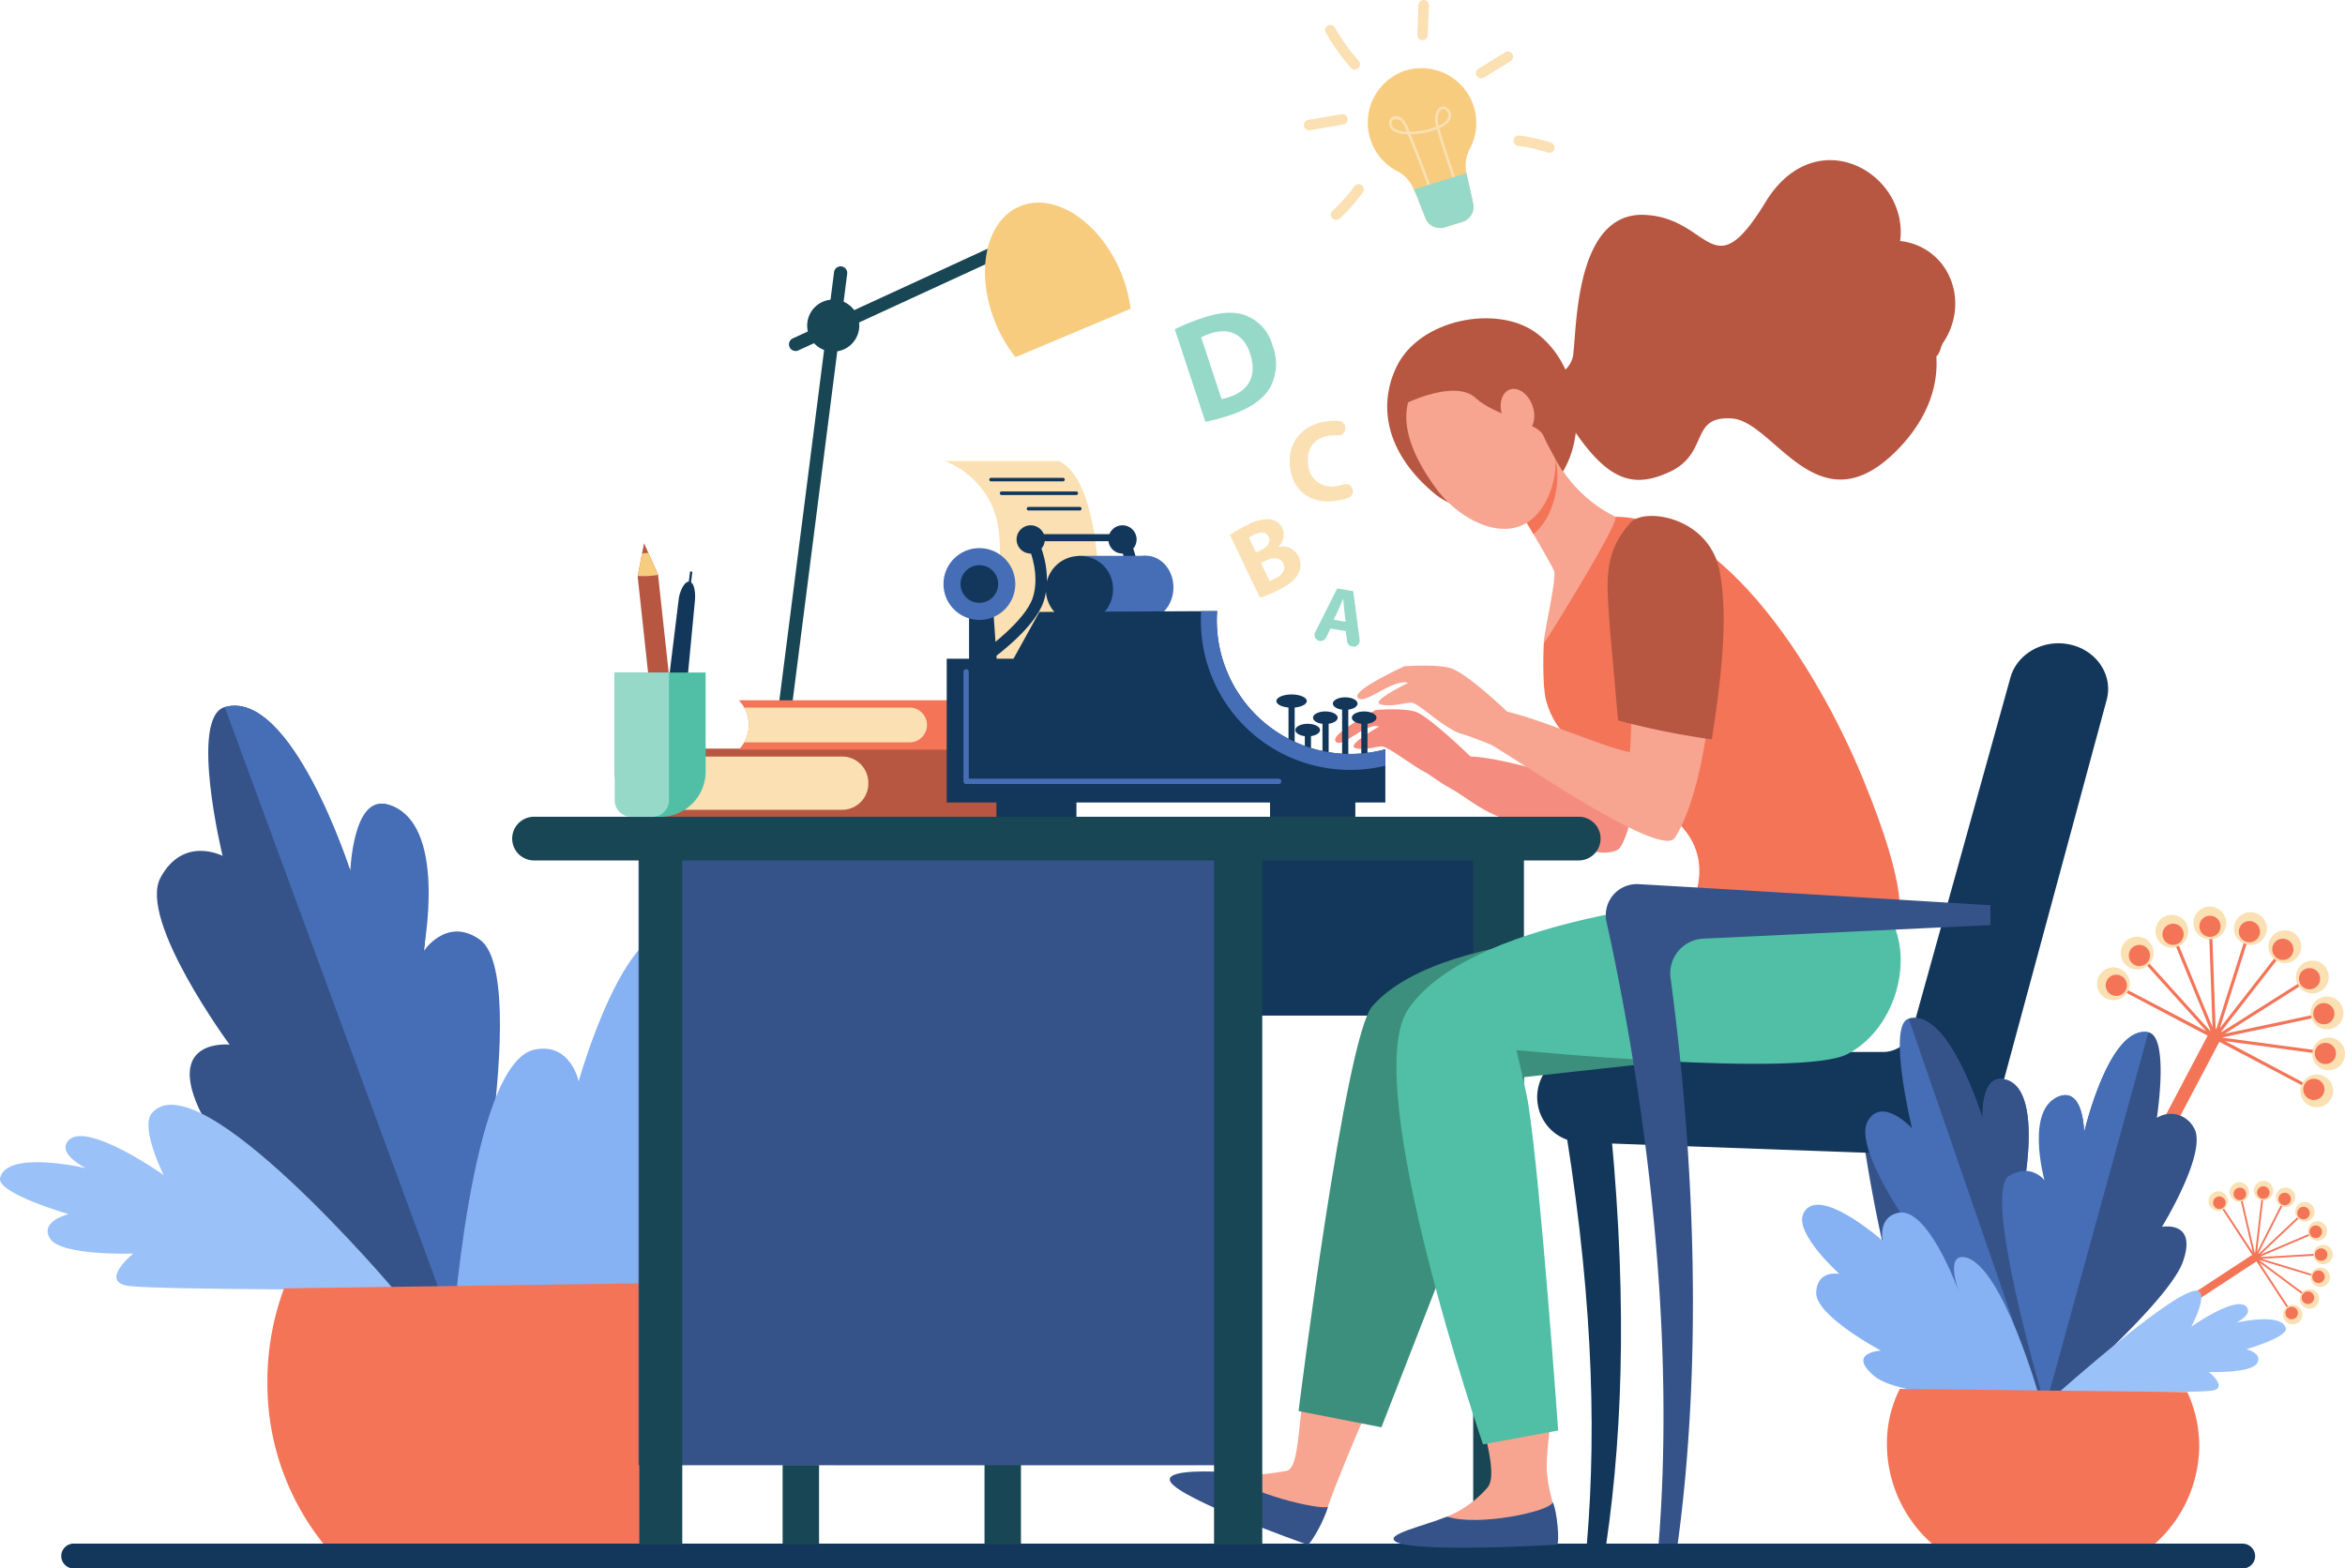 <svg xmlns="http://www.w3.org/2000/svg" width="394.62" height="264" viewBox="0 0 394.62 264">
  <g id="Group_1644" data-name="Group 1644" transform="translate(-895.84 -468.775)">
    <g id="Group_1571" data-name="Group 1571" transform="translate(1025.491 502.882)">
      <g id="Group_1568" data-name="Group 1568" transform="translate(3.119 4.408)">
        <path id="Path_2237" data-name="Path 2237" d="M1479.633,658.371a1.114,1.114,0,0,1-.467-2.126l39.825-18.337a1.114,1.114,0,1,1,.932,2.024L1480.1,658.268A1.111,1.111,0,0,1,1479.633,658.371Z" transform="translate(-1478.518 -637.805)" fill="#184655"/>
      </g>
      <g id="Group_1569" data-name="Group 1569" transform="translate(0 10.714)">
        <path id="Path_2238" data-name="Path 2238" d="M1465.945,751.483a1.116,1.116,0,0,1-1.106-1.255l10.695-83.776a1.114,1.114,0,0,1,2.21.282l-10.695,83.776A1.114,1.114,0,0,1,1465.945,751.483Z" transform="translate(-1464.829 -665.479)" fill="#184655"/>
      </g>
      <g id="Group_1570" data-name="Group 1570" transform="translate(36.106 0)">
        <path id="Path_2239" data-name="Path 2239" d="M1646.1,630.063c-3.579-8.5-11.175-13.417-16.968-10.978s-7.587,11.307-4.008,19.808a23.567,23.567,0,0,0,3.3,5.582l19.367-8.153A23.547,23.547,0,0,0,1646.1,630.063Z" transform="translate(-1623.286 -618.459)" fill="#f7cc7f"/>
      </g>
      <path id="Path_2240" data-name="Path 2240" d="M1500.734,694.442a4.382,4.382,0,1,1-4.381-4.381A4.382,4.382,0,0,1,1500.734,694.442Z" transform="translate(-1485.786 -673.745)" fill="#184655"/>
    </g>
    <path id="Path_2241" data-name="Path 2241" d="M2066.969,920.695a134.381,134.381,0,0,1-15.343-3.127s-1.308-14.751-1.362-15.3c-.47-7.575-1.411-12.625,3.49-18.021,2.328-2.563,13.144-.99,14.952,8.13,1.675,8.453-.092,20.442-1.24,27.942l-.066.43Z" transform="translate(-891.07 -319.95)" fill="#b75742"/>
    <g id="Group_1577" data-name="Group 1577" transform="translate(895.84 587.55)">
      <g id="Group_1573" data-name="Group 1573" transform="translate(26.407)">
        <g id="Group_1572" data-name="Group 1572">
          <path id="Path_2242" data-name="Path 2242" d="M1062.054,1096.807s-37.948-27.234-43.293-39.042,5.2-10.676,5.2-10.676-15.467-21-11.62-28.118,10.44-3.654,10.44-3.654-5.667-23.322.365-25.048c11.235-3.215,21.134,27.612,21.134,27.612s1.187-12.283,6.013-11.269c10.746,2.259,5.638,30.236,5.638,30.236s3-10.5,8.939-5.941C1075.537,1039.084,1062.054,1096.807,1062.054,1096.807Z" transform="translate(-1011.731 -990.033)" fill="#355389"/>
        </g>
        <path id="Path_2243" data-name="Path 2243" d="M1104.719,1029.371c-5.634-3.909-9.47,2.08-9.47,2.08s4.44-22.343-6.253-24.84c-5.617-1.311-6.013,11.269-6.013,11.269s-9.9-30.827-21.134-27.612l39.026,106.093C1102.389,1089.656,1113.71,1035.608,1104.719,1029.371Z" transform="translate(-1050.43 -990.033)" fill="#466eb6"/>
      </g>
      <g id="Group_1575" data-name="Group 1575" transform="translate(0 67.178)">
        <g id="Group_1574" data-name="Group 1574">
          <path id="Path_2244" data-name="Path 2244" d="M962.155,1315.989s-39.031.015-44.46-.617.569-5.477.569-5.477-12.145.442-14-2.512,3.109-4.118,3.109-4.118-12.095-3.505-11.517-6.077c1.075-4.791,14.434-1.668,14.434-1.668s-4.961-2.408-2.945-4.647c3.041-3.377,16.028,5.8,16.028,5.8s-3.989-8.009-2-10.391C929.146,1276.989,962.155,1315.989,962.155,1315.989Z" transform="translate(-895.84 -1284.854)" fill="#9bc1f9"/>
        </g>
      </g>
      <g id="Group_1576" data-name="Group 1576" transform="translate(75.991 37.875)">
        <path id="Path_2245" data-name="Path 2245" d="M1229.335,1226.026s37.379-7.254,45.641-14.192-1.872-7.479-1.872-7.479,22.158-8.392,21.879-15.163-9.791-7.172-9.791-7.172,13.223-11.846,10.508-17.588c-4.172-8.824-23.084,7.911-23.084,7.911s.458-14.574-5.407-15.975c-8.846-2.114-16.486,25.249-16.486,25.249s-1.35-6.605-7.426-5.347C1232.394,1178.529,1229.335,1226.026,1229.335,1226.026Z" transform="translate(-1229.335 -1156.252)" fill="#86b1f2"/>
      </g>
      <path id="Path_2246" data-name="Path 2246" d="M1103.737,1461.446h52.456c6.681-7.557,7.351-18.719,7.2-30.135-.075-5.766,2.367-10.038.369-14.973l-67.631.941a44.923,44.923,0,0,0-2.8,16.287A43.03,43.03,0,0,0,1103.737,1461.446Z" transform="translate(-1048.33 -1319.199)" fill="#f47458"/>
    </g>
    <g id="Group_1578" data-name="Group 1578" transform="translate(906.149 728.591)">
      <path id="Path_2247" data-name="Path 2247" d="M1308.121,1609.011H943.175a2.092,2.092,0,0,0-2.092,2.092h0a2.092,2.092,0,0,0,2.092,2.092h365.005a2.092,2.092,0,0,0,2.09-2.193A2.131,2.131,0,0,0,1308.121,1609.011Z" transform="translate(-941.083 -1609.011)" fill="#13375b"/>
    </g>
    <g id="Group_1586" data-name="Group 1586" transform="translate(1115.248 468.775)">
      <path id="Path_2248" data-name="Path 2248" d="M1912.389,519.38a9.221,9.221,0,0,1,10.774,13.174,6.137,6.137,0,0,0-.547,4.243l1.107,4.936a2.674,2.674,0,0,1-1.817,3.14l-2.95.914a2.674,2.674,0,0,1-3.274-1.561c-1.889-4.723-2.243-6.6-4.729-7.887A9.221,9.221,0,0,1,1912.389,519.38Z" transform="translate(-1895.224 -507.523)" fill="#f7cc7f"/>
      <g id="Group_1579" data-name="Group 1579" transform="translate(14.331 17.93)">
        <path id="Path_2249" data-name="Path 2249" d="M1932.918,561.1c-1.384-3.867-2.759-8.177-3.22-9.8a12.366,12.366,0,0,1-4.432.833c1.3,3.147,2.537,6.357,3.672,9.558l-.414.146c-1.154-3.254-2.409-6.516-3.737-9.713a4.1,4.1,0,0,1-2.668-.751,1.612,1.612,0,0,1-.485-1.172c.026-1.141,1.326-1.476,2.193-.752a5.662,5.662,0,0,1,1.256,2.243,11.912,11.912,0,0,0,4.5-.82,4.024,4.024,0,0,1,0-2.419c1.019-2.719,4.759.844.522,2.678.358,1.275,1.751,5.705,3.225,9.824Zm-2.924-12.5a3.572,3.572,0,0,0,0,2.095,2.581,2.581,0,0,0,1.612-1.465C1931.889,548.265,1930.542,547.142,1929.994,548.606Zm-7.691,1.066a.994.994,0,0,0,.118,1.381,3.468,3.468,0,0,0,2.179.622,4.886,4.886,0,0,0-1.055-1.891A1.778,1.778,0,0,0,1922.3,549.672Z" transform="translate(-1921.633 -547.464)" fill="#fae0b2"/>
      </g>
      <path id="Path_2250" data-name="Path 2250" d="M1948.887,596.7c.008.041.013.083.022.124l1.107,4.936a2.674,2.674,0,0,1-1.817,3.14l-2.949.914a2.674,2.674,0,0,1-3.274-1.561c-.84-2.1-1.377-3.638-1.933-4.812Z" transform="translate(-1921.516 -567.553)" fill="#96d9c9"/>
      <g id="Group_1580" data-name="Group 1580" transform="translate(19.104 0)">
        <path id="Path_2251" data-name="Path 2251" d="M1944.332,474.688l.188-5a.877.877,0,1,0-1.753-.066l-.188,5a.877.877,0,0,0,1.754.066Z" transform="translate(-1942.578 -468.775)" fill="#fae0b2"/>
      </g>
      <g id="Group_1581" data-name="Group 1581" transform="translate(28.972 8.68)">
        <path id="Path_2252" data-name="Path 2252" d="M1987.225,511.248l4.484-2.754a.877.877,0,0,0-.919-1.495l-4.484,2.754a.877.877,0,1,0,.918,1.5Z" transform="translate(-1985.888 -506.869)" fill="#fae0b2"/>
      </g>
      <g id="Group_1582" data-name="Group 1582" transform="translate(35.293 22.808)">
        <path id="Path_2253" data-name="Path 2253" d="M2020.481,571.172a.877.877,0,0,0-.561-1.106,28.669,28.669,0,0,0-5.3-1.189.877.877,0,0,0-.219,1.741,26.9,26.9,0,0,1,4.979,1.116A.877.877,0,0,0,2020.481,571.172Z" transform="translate(-2013.629 -568.869)" fill="#fae0b2"/>
      </g>
      <g id="Group_1583" data-name="Group 1583" transform="translate(3.588 4.202)">
        <path id="Path_2254" data-name="Path 2254" d="M1880.066,494.506a.877.877,0,0,0,.075-1.238,33.367,33.367,0,0,1-4.014-5.609.877.877,0,1,0-1.525.868,35.156,35.156,0,0,0,4.225,5.9A.878.878,0,0,0,1880.066,494.506Z" transform="translate(-1874.487 -487.216)" fill="#fae0b2"/>
      </g>
      <g id="Group_1584" data-name="Group 1584" transform="translate(0 19.206)">
        <path id="Path_2255" data-name="Path 2255" d="M1866.091,553.794a.877.877,0,0,0-1.014-.715l-5.609.968a.877.877,0,1,0,.3,1.729l5.609-.968A.877.877,0,0,0,1866.091,553.794Z" transform="translate(-1858.739 -553.065)" fill="#fae0b2"/>
      </g>
      <g id="Group_1585" data-name="Group 1585" transform="translate(4.56 30.991)">
        <path id="Path_2256" data-name="Path 2256" d="M1880.02,610.7a.863.863,0,0,0,.2-.136,27.5,27.5,0,0,0,3.9-4.4.877.877,0,0,0-1.429-1.018,25.788,25.788,0,0,1-3.654,4.117.877.877,0,0,0,.982,1.434Z" transform="translate(-1878.751 -604.781)" fill="#fae0b2"/>
      </g>
    </g>
    <rect id="Rectangle_810" data-name="Rectangle 810" width="80.754" height="26.607" transform="translate(1150.654 639.719) rotate(180)" fill="#13375b"/>
    <rect id="Rectangle_811" data-name="Rectangle 811" width="60.398" height="103.808" transform="translate(1096.835 715.399) rotate(180)" fill="#fae0b2"/>
    <rect id="Rectangle_812" data-name="Rectangle 812" width="6.128" height="13.571" transform="translate(1067.645 728.715) rotate(180)" fill="#184655"/>
    <rect id="Rectangle_813" data-name="Rectangle 813" width="6.128" height="13.354" transform="translate(1033.671 728.707) rotate(180)" fill="#184655"/>
    <path id="Path_2257" data-name="Path 2257" d="M2297.473,1375.44h6.463c-8.87-5.76-13.955-20.713-16.6-30.729a222.351,222.351,0,0,1-6.306-38.233l-8.782,1.281C2275.014,1326.006,2282.511,1361.57,2297.473,1375.44Z" transform="translate(-1062.777 -646.823)" fill="#355389"/>
    <rect id="Rectangle_814" data-name="Rectangle 814" width="98.217" height="103.808" transform="translate(1101.511 715.399) rotate(180)" fill="#355389"/>
    <rect id="Rectangle_815" data-name="Rectangle 815" width="7.229" height="119.475" transform="translate(1010.655 728.762) rotate(180)" fill="#184655"/>
    <g id="Group_1587" data-name="Group 1587" transform="translate(1002.013 586.641)">
      <path id="Path_2258" data-name="Path 2258" d="M1361.793,1033.4h62.488a4.4,4.4,0,0,0,4.322-4.483v-2.665a4.4,4.4,0,0,0-4.322-4.483h-62.488a8.853,8.853,0,0,1,.115,11.494Z" transform="translate(-1361.793 -1013.631)" fill="#b75742"/>
      <path id="Path_2259" data-name="Path 2259" d="M1366.018,1027.62h34.659A4.4,4.4,0,0,1,1405,1032.1h0a4.4,4.4,0,0,1-4.322,4.482h-34.662A8.893,8.893,0,0,0,1366.018,1027.62Z" transform="translate(-1365.053 -1018.146)" fill="#fae0b2"/>
      <path id="Path_2260" data-name="Path 2260" d="M1441.43,986.044h52.05a2.927,2.927,0,0,1,2.927,2.927v2.461a2.927,2.927,0,0,1-2.927,2.927h-52.05l.027-.028A5.96,5.96,0,0,0,1441.43,986.044Z" transform="translate(-1423.284 -986.044)" fill="#f47458"/>
      <path id="Path_2261" data-name="Path 2261" d="M1445.474,991.446H1473.3a2.927,2.927,0,0,1,2.927,2.927h0a2.927,2.927,0,0,1-2.927,2.927h-27.825A5.969,5.969,0,0,0,1445.474,991.446Z" transform="translate(-1426.406 -990.215)" fill="#fae0b2"/>
    </g>
    <g id="Group_1603" data-name="Group 1603" transform="translate(982.029 495.73)">
      <path id="Path_2262" data-name="Path 2262" d="M1929.668,892.967c-3.918-4.976-12.225-1.832-9.142,14.654.017.092.856,12.947.48,17.916-3.95-.918-11.147-3.306-16.4-3.576,0,0-6.426-6.261-8.953-7.4-1.873-.844-6.955-.417-6.955-.417s-7.406,3.912-6.833,5.175c.783,1.727,5.053-3.176,7.386-2.378,0,0-5.4,3.027-4.114,3.575s3.443-.171,4.492-.244,4.84,3.052,7.793,4.6c.487.256,1.627,1.256,3.854,2.478,2.259,1.24,4.636,3.332,7.72,4.6,8.293,3.418,17.512,7.951,20.7,5.519l-.017-.036C1933.326,933.129,1936.2,901.262,1929.668,892.967Z" transform="translate(-1743.354 -821.601)" fill="#f48c7f"/>
      <path id="Path_2263" data-name="Path 2263" d="M2120.7,944.157h0c-4.424-.947-8.859,1.53-9.985,5.578l-16.524,59.419a5.129,5.129,0,0,1-5.025,3.588h-50.474a7.615,7.615,0,0,0-7.615,7.615h0a7.615,7.615,0,0,0,7.339,7.61l60.686,2.2c4.04,0,8.549-5.453,9.524-9.059l18.285-67.619C2128.031,949.333,2125.236,945.13,2120.7,944.157Z" transform="translate(-1858.587 -862.636)" fill="#13375b"/>
      <path id="Path_2264" data-name="Path 2264" d="M2052.914,1355.691h3.268c2.95-20.295,3.547-44.078.25-74.79l-7.908.161C2053.773,1311.543,2054.637,1335.347,2052.914,1355.691Z" transform="translate(-1872.061 -1122.804)" fill="#13375b"/>
      <rect id="Rectangle_816" data-name="Rectangle 816" width="8.539" height="120.823" transform="translate(170.262 233.278) rotate(180)" fill="#184655"/>
      <path id="Path_2265" data-name="Path 2265" d="M1826.324,1494.8c-2.221,4.129-7.648,17.741-7.853,18.771a5.044,5.044,0,0,1-1.085,1.478c-7.008.7-12.135-3.061-16.027-6.771a52.176,52.176,0,0,0,10.111-.831c2.132-.364,1.9-6.849,3.121-14.134C1816.48,1494.185,1823.572,1492.312,1826.324,1494.8Z" transform="translate(-1681.216 -1286.82)" fill="#f7a491"/>
      <path id="Path_2266" data-name="Path 2266" d="M1786.361,1561.656c-.58,2.279-2.991,6.48-3.456,6.359-.557-.144-21.242-7.571-23.022-10.535-1.1-1.828,4.557-1.916,9.109-1.683C1772.884,1559.507,1785.166,1562.247,1786.361,1561.656Z" transform="translate(-1649.083 -1334.991)" fill="#355389"/>
      <path id="Path_2267" data-name="Path 2267" d="M1934.474,1176.454l-42.726,4.7-22.941,58.822-13.942-2.729s7.825-62.854,12.383-68.114c12.432-14.347,55.866-12.649,55.866-12.649Z" transform="translate(-1722.53 -1026.692)" fill="#3c8f7c"/>
      <path id="Path_2268" data-name="Path 2268" d="M1982.128,1509.9c-.178,2.8-.819,6.189-.693,9.456a26.318,26.318,0,0,0,1,5.271,5.058,5.058,0,0,1-.37,1.8c-6.077,3.559-12.305,2.277-17.39.528a18.155,18.155,0,0,0,6.714-4.822c1.465-1.591.421-6.362-1.51-13.491C1971.954,1508.637,1978.588,1508.782,1982.128,1509.9Z" transform="translate(-1807.315 -1298.648)" fill="#f7a491"/>
      <path id="Path_2269" data-name="Path 2269" d="M1985.141,1129.227s-44.728,2.421-56.006,18.928c-8.439,12.351,12.575,73.272,12.575,73.272l12.645-2.329s-2.913-41.281-5.02-54.9c-.357-2.308-2-9.125-2-9.125s47.919,4.711,55.694.668,11.034-15.006,7.613-22.158S1985.141,1129.227,1985.141,1129.227Z" transform="translate(-1778.333 -1005.274)" fill="#50bfa5"/>
      <path id="Path_2270" data-name="Path 2270" d="M1951.785,1578.4c.789,1.445,1.2,7.041.723,7.126-.566.1-24.339,1.432-27.193-.52-1.761-1.2,4.5-2.5,8.732-4.188C1939.132,1582.564,1951.529,1579.945,1951.785,1578.4Z" transform="translate(-1776.692 -1352.512)" fill="#355389"/>
      <path id="Path_2271" data-name="Path 2271" d="M2044,850.783c-3.984.7-4.227,3.914-4.227,3.914l-4.08,17.006s-.375,7.2.452,9.96c1.609,5.362,4.86,7.477,10.186,9.3,7.06,2.415,9.852,8.5,12.9,12.055,5.283,6.163.983,13.537.983,13.537l14.048,4.434,21.017-2.822s2.362-3.636-6-23.887C2082.01,876.7,2064.6,847.179,2044,850.783Z" transform="translate(-1862.088 -790.461)" fill="#f47458"/>
      <path id="Path_2272" data-name="Path 2272" d="M2090.619,1232.87h3.209c4.154-30.62,2.9-64.734-1.2-95.238a5.837,5.837,0,0,1,5.508-6.612l48.315-2.289v-3.337c-.019,0-40.848-2.5-59.191-3.55a5.237,5.237,0,0,0-5.407,6.383c.538,2.387,1.18,5.384,1.882,8.975C2089.762,1167.806,2093.081,1201.723,2090.619,1232.87Z" transform="translate(-1897.691 -999.983)" fill="#355389"/>
      <path id="Path_2273" data-name="Path 2273" d="M1953.5,860.736c-4.53-4.976-12.55-1.782-8.986,14.7.02.092-.011,15.972-.445,20.942-4.567-.918-14.407-5.347-20.645-6.832,0,0-6.329-6.08-9.251-7.219-2.166-.844-8.041-.417-8.041-.417s-8.563,3.912-7.9,5.174c.906,1.727,5.843-3.176,8.539-2.378,0,0-6.244,3.027-4.756,3.575s3.981-.171,5.194-.244,4.542,3.512,7.957,5.065a49.011,49.011,0,0,1,5.51,2.017c2.611,1.24,28.581,19.383,30.969,15.666C1957.965,900.943,1961.048,869.031,1953.5,860.736Z" transform="translate(-1755.983 -796.722)" fill="#f7a491"/>
      <path id="Path_2274" data-name="Path 2274" d="M2100.211,887.454a134.434,134.434,0,0,1-15.344-3.127s-1.308-14.751-1.362-15.3c-.47-7.574-1.411-12.625,3.49-18.021,2.328-2.562,13.145-.99,14.951,8.13,1.676,8.452-.092,20.441-1.239,27.942l-.066.43Z" transform="translate(-1898.766 -790.014)" fill="#b75742"/>
      <path id="Path_2275" data-name="Path 2275" d="M2040.621,619.349c.562-4.885.556-23.451,11.84-23.068s11.35,12.8,20.488-2.162c8.466-13.863,24.1-4.9,22.649,6.568a10.211,10.211,0,0,1,4.624,1.655c4.935,3.279,6.126,10.165,2.661,15.38-.551.829-.5,1.763-1.2,2.4.348,5.183-1.612,10.66-6.513,15.671-13.388,13.687-20.7-4.785-27.911-5.244s-3.664,5.918-10.579,9.056-11.613,1.081-19.316-12.526l-1.837-3.7A4.257,4.257,0,0,0,2040.621,619.349Z" transform="translate(-1862.023 -587.072)" fill="#b75742"/>
      <path id="Path_2276" data-name="Path 2276" d="M1945.166,706.184c7.94,5.54,9.694,19.648,2.386,26.385-4.749,4.379-14.105,5.14-19.3.8-8.426-7.044-9.365-15.016-6.378-21.275C1925.729,704.016,1938.617,701.613,1945.166,706.184Z" transform="translate(-1773.076 -677.271)" fill="#b75742"/>
      <path id="Path_2277" data-name="Path 2277" d="M2007.442,797.848a22.7,22.7,0,0,0,11.061,11.976c1.06.539-12.019,21.575-12.025,21.324-.038-1.623,2.261-11.1,1.7-12.264-1.53-3.187-10.41-17.719-10.41-17.719Z" transform="translate(-1832.872 -749.82)" fill="#f7a491"/>
      <path id="Path_2278" data-name="Path 2278" d="M2002.5,799.543l-4.732,1.623h0c.009.015,3.9,6.386,6.975,11.612a10.321,10.321,0,0,0,2.824-3.964,15.082,15.082,0,0,0,.946-8.611,15.3,15.3,0,0,1-1.073-2.355Z" transform="translate(-1832.872 -749.82)" fill="#f47458"/>
      <path id="Path_2279" data-name="Path 2279" d="M1940.925,732.534a13.013,13.013,0,0,1,8.847-.066c4.609,1.726,12.891,12.931,8.623,22.761s-14.47,4.944-19-1.289S1930.359,738.306,1940.925,732.534Z" transform="translate(-1783.978 -698.759)" fill="#f7a491"/>
      <path id="Path_2280" data-name="Path 2280" d="M1959.577,729.479c-3.652-6.341-7.658-10.061-13.289-8.618s-10.68,2.407-11.06,9.016l-.406,1.129s8.154-3.983,11.535-.866,10.465,4.135,11.406,6.3,3.271,6.074,3.271,6.074l.421-2.43S1963.228,735.82,1959.577,729.479Z" transform="translate(-1784.267 -690.136)" fill="#b75742"/>
      <path id="Path_2281" data-name="Path 2281" d="M2004.505,760.742c.762,1.967,2.484,3.1,3.847,2.537s1.85-2.62,1.088-4.587-2.484-3.1-3.847-2.537S2003.743,758.774,2004.505,760.742Z" transform="translate(-1837.795 -717.515)" fill="#f7a491"/>
      <rect id="Rectangle_817" data-name="Rectangle 817" width="8.114" height="119.475" transform="translate(126.227 233.032) rotate(180)" fill="#184655"/>
      <g id="Group_1602" data-name="Group 1602" transform="translate(72.579 50.647)">
        <path id="Path_2282" data-name="Path 2282" d="M1593.7,809.343a14.536,14.536,0,0,1,8.169,8.095c3.193,8.317-1.745,21.647-.334,25.36s8.057,7.76,8.057,7.76l15.075-5.347s-5.273-9.951-5.124-13.367-.371-19.531-6.684-22.5Z" transform="translate(-1593.455 -809.343)" fill="#fae0b2"/>
        <g id="Group_1588" data-name="Group 1588" transform="translate(7.674 2.822)">
          <path id="Path_2283" data-name="Path 2283" d="M1638.77,822.322h-12.179a.3.3,0,0,1,0-.594h12.179a.3.3,0,0,1,0,.594Z" transform="translate(-1626.294 -821.728)" fill="#13375b"/>
        </g>
        <g id="Group_1589" data-name="Group 1589" transform="translate(9.53 5.124)">
          <path id="Path_2284" data-name="Path 2284" d="M1647.214,832.425h-12.476a.3.3,0,1,1,0-.594h12.476a.3.3,0,1,1,0,.594Z" transform="translate(-1634.441 -831.831)" fill="#13375b"/>
        </g>
        <g id="Group_1590" data-name="Group 1590" transform="translate(14.06 7.723)">
          <path id="Path_2285" data-name="Path 2285" d="M1663.159,843.831h-8.54a.3.3,0,1,1,0-.594h8.54a.3.3,0,1,1,0,.594Z" transform="translate(-1654.322 -843.237)" fill="#13375b"/>
        </g>
        <rect id="Rectangle_818" data-name="Rectangle 818" width="13.466" height="3.317" transform="translate(8.911 56.588)" fill="#13375b"/>
        <rect id="Rectangle_819" data-name="Rectangle 819" width="14.357" height="3.986" transform="translate(54.954 55.895)" fill="#13375b"/>
        <path id="Path_2286" data-name="Path 2286" d="M1616.172,929.328h-4.654v-7.872h4.109Z" transform="translate(-1607.211 -895.91)" fill="#13375b"/>
        <path id="Path_2287" data-name="Path 2287" d="M1604.7,879.7a6.04,6.04,0,1,1-6.04-6.04A6.04,6.04,0,0,1,1604.7,879.7Z" transform="translate(-1592.616 -859.001)" fill="#466eb6"/>
        <path id="Path_2288" data-name="Path 2288" d="M1611.555,889.427a3.169,3.169,0,1,1-3.168-3.168A3.168,3.168,0,0,1,1611.555,889.427Z" transform="translate(-1602.347 -868.732)" fill="#13375b"/>
        <g id="Group_1591" data-name="Group 1591" transform="translate(12.303 10.817)">
          <path id="Path_2289" data-name="Path 2289" d="M1651.361,859.193a2.376,2.376,0,1,1-2.376-2.376A2.376,2.376,0,0,1,1651.361,859.193Z" transform="translate(-1646.608 -856.817)" fill="#13375b"/>
        </g>
        <g id="Group_1592" data-name="Group 1592" transform="translate(7.257 14.407)">
          <path id="Path_2290" data-name="Path 2290" d="M1625.595,891.323l-1.131-1.565c.064-.047,6.451-4.7,7.746-8.513,1.272-3.75-.406-7.893-.423-7.934l1.783-.741c.082.2,1.979,4.844.469,9.3C1632.545,886.265,1625.878,891.119,1625.595,891.323Z" transform="translate(-1624.464 -872.569)" fill="#13375b"/>
        </g>
        <g id="Group_1593" data-name="Group 1593" transform="translate(27.749 10.817)">
          <path id="Path_2291" data-name="Path 2291" d="M1719.151,859.193a2.376,2.376,0,1,1-2.376-2.376A2.376,2.376,0,0,1,1719.151,859.193Z" transform="translate(-1714.398 -856.817)" fill="#13375b"/>
        </g>
        <g id="Group_1594" data-name="Group 1594" transform="translate(22.703 14.407)">
          <path id="Path_2292" data-name="Path 2292" d="M1693.384,891.323l-1.131-1.565c.064-.047,6.451-4.7,7.746-8.513,1.273-3.75-.406-7.893-.423-7.934l1.783-.741c.081.2,1.979,4.844.469,9.3C1700.334,886.265,1693.667,891.119,1693.384,891.323Z" transform="translate(-1692.253 -872.569)" fill="#13375b"/>
        </g>
        <g id="Group_1595" data-name="Group 1595" transform="translate(15.125 12.303)">
          <rect id="Rectangle_820" data-name="Rectangle 820" width="14.036" height="1.188" fill="#13375b"/>
        </g>
        <g id="Group_1596" data-name="Group 1596" transform="translate(17.241 15.929)">
          <path id="Path_2293" data-name="Path 2293" d="M1730.93,884.6c0,2.953-2.083,5.347-4.654,5.347s-4.654-2.394-4.654-5.347,2.083-5.347,4.654-5.347S1730.93,881.645,1730.93,884.6Z" transform="translate(-1709.468 -879.251)" fill="#466eb6"/>
          <rect id="Rectangle_821" data-name="Rectangle 821" width="11.486" height="10.855" transform="translate(5.446 0.025)" fill="#466eb6"/>
          <path id="Path_2294" data-name="Path 2294" d="M1679.57,884.815a5.652,5.652,0,1,1-5.644-5.347A5.5,5.5,0,0,1,1679.57,884.815Z" transform="translate(-1668.282 -879.418)" fill="#13375b"/>
        </g>
        <path id="Path_2295" data-name="Path 2295" d="M1843.585,982.863c0,.615-1.147,1.114-2.562,1.114s-2.562-.5-2.562-1.114,1.147-1.114,2.562-1.114S1843.585,982.248,1843.585,982.863Z" transform="translate(-1782.442 -942.464)" fill="#13375b"/>
        <path id="Path_2296" data-name="Path 2296" d="M1869.671,995.355c0,.585-.931,1.058-2.079,1.058s-2.079-.474-2.079-1.058.931-1.058,2.079-1.058S1869.671,994.771,1869.671,995.355Z" transform="translate(-1803.33 -952.153)" fill="#13375b"/>
        <path id="Path_2297" data-name="Path 2297" d="M1898.35,995.355c0,.585-.931,1.058-2.079,1.058s-2.079-.474-2.079-1.058.931-1.058,2.079-1.058S1898.35,994.771,1898.35,995.355Z" transform="translate(-1825.474 -952.153)" fill="#13375b"/>
        <path id="Path_2298" data-name="Path 2298" d="M1884.336,984.926c0,.585-.931,1.058-2.08,1.058s-2.079-.474-2.079-1.058.931-1.058,2.079-1.058S1884.336,984.342,1884.336,984.926Z" transform="translate(-1814.653 -944.101)" fill="#13375b"/>
        <g id="Group_1597" data-name="Group 1597" transform="translate(63.779 43.629)">
          <rect id="Rectangle_822" data-name="Rectangle 822" width="1.04" height="7.76" fill="#13375b"/>
        </g>
        <ellipse id="Ellipse_103" data-name="Ellipse 103" cx="2.079" cy="1.058" rx="2.079" ry="1.058" transform="translate(59.212 44.223)" fill="#13375b"/>
        <g id="Group_1598" data-name="Group 1598" transform="translate(60.809 45.708)">
          <rect id="Rectangle_823" data-name="Rectangle 823" width="1.04" height="7.76" fill="#13375b"/>
        </g>
        <g id="Group_1599" data-name="Group 1599" transform="translate(58.061 41.104)">
          <rect id="Rectangle_824" data-name="Rectangle 824" width="1.04" height="7.761" fill="#13375b"/>
        </g>
        <g id="Group_1600" data-name="Group 1600" transform="translate(70.314 43.592)">
          <rect id="Rectangle_825" data-name="Rectangle 825" width="1.04" height="7.761" fill="#13375b"/>
        </g>
        <g id="Group_1601" data-name="Group 1601" transform="translate(67.084 41.624)">
          <rect id="Rectangle_826" data-name="Rectangle 826" width="1.04" height="8.206" fill="#13375b"/>
        </g>
        <path id="Path_2299" data-name="Path 2299" d="M1668.823,943.437V952.4h-73.817V928.193h11.239l4.356-7.872,27.23-.131,2.681-.012A22.472,22.472,0,0,0,1668.823,943.437Z" transform="translate(-1594.461 -894.923)" fill="#13375b"/>
        <path id="Path_2300" data-name="Path 2300" d="M1813.766,943.437V946.2a25.119,25.119,0,0,1-30.991-26.01l2.681-.012A22.472,22.472,0,0,0,1813.766,943.437Z" transform="translate(-1739.405 -894.923)" fill="#466eb6"/>
        <path id="Path_2301" data-name="Path 2301" d="M1660.414,981.589h-52.132V963.618a.446.446,0,1,0-.891,0v18.417a.446.446,0,0,0,.445.446h52.578a.446.446,0,1,0,0-.891Z" transform="translate(-1604.025 -928.12)" fill="#466eb6"/>
      </g>
      <path id="Rectangle_827" data-name="Rectangle 827" d="M3.676,0H179.481a3.676,3.676,0,0,1,3.676,3.676v0a3.676,3.676,0,0,1-3.676,3.676H3.676A3.676,3.676,0,0,1,0,3.676v0A3.676,3.676,0,0,1,3.676,0Z" transform="translate(183.158 117.872) rotate(180)" fill="#184655"/>
    </g>
    <g id="Group_1605" data-name="Group 1605" transform="translate(999.276 560.216)">
      <path id="Path_2302" data-name="Path 2302" d="M1373.332,904.215l-3.43.322-3.128-28.869,1.073-5.594,2.358,5.272Z" transform="translate(-1362.903 -870.074)" fill="#b75742"/>
      <path id="Path_2303" data-name="Path 2303" d="M1370.272,880.859l-.006-.053-1.637-3.66-1.047.09-.728,3.8A14.925,14.925,0,0,0,1370.272,880.859Z" transform="translate(-1362.964 -875.534)" fill="#f7cc7f"/>
      <path id="Path_2304" data-name="Path 2304" d="M1386.662,927.449l-3.429-.335,3.165-25.82c.105-.935.837-2.964,1.774-2.873h0c.957.093,1.055,2.245.947,3.2Z" transform="translate(-1375.612 -891.96)" fill="#13375b"/>
      <g id="Group_1604" data-name="Group 1604" transform="translate(12.205 4.765)">
        <path id="Path_2305" data-name="Path 2305" d="M1403.544,895.052l-.025,0a.2.2,0,0,1-.171-.22l.459-3.672a.2.2,0,1,1,.39.049l-.459,3.672A.2.2,0,0,1,1403.544,895.052Z" transform="translate(-1403.347 -890.986)" fill="#13375b"/>
      </g>
      <path id="Rectangle_828" data-name="Rectangle 828" d="M0,0H15.311a0,0,0,0,1,0,0V16.641A7.655,7.655,0,0,1,7.656,24.3h0A7.656,7.656,0,0,1,0,16.641V0A0,0,0,0,1,0,0Z" transform="translate(0 21.761)" fill="#50bfa5"/>
      <path id="Path_2306" data-name="Path 2306" d="M1358.932,987.05V965.574h-9.147V987.05a2.821,2.821,0,0,0,2.821,2.821h3.506A2.821,2.821,0,0,0,1358.932,987.05Z" transform="translate(-1349.785 -943.813)" fill="#96d9c9"/>
    </g>
    <g id="Group_1606" data-name="Group 1606" transform="translate(1117.057 567.818)">
      <path id="Path_2307" data-name="Path 2307" d="M1869.34,910.186l-.712,1.517a1.023,1.023,0,0,1-1.1.573h0a1.022,1.022,0,0,1-.742-1.467l3.7-7.372,2.694.458,1.088,8.183a1.022,1.022,0,0,1-1.185,1.143l-.092-.016a1.023,1.023,0,0,1-.843-.882l-.21-1.695Zm2.565-1.144-.238-2.023c-.069-.566-.116-1.267-.16-1.829l-.027,0c-.227.516-.478,1.18-.716,1.68l-.866,1.835Z" transform="translate(-1866.679 -903.437)" fill="#96d9c9"/>
    </g>
    <g id="Group_1607" data-name="Group 1607" transform="translate(1102.818 556.161)">
      <path id="Path_2308" data-name="Path 2308" d="M1804.19,854.942a21.451,21.451,0,0,1,3.037-1.731,6.592,6.592,0,0,1,3.467-.916,2.6,2.6,0,0,1,2.3,1.487,2.7,2.7,0,0,1-.67,3.148l.015.031a2.986,2.986,0,0,1,3.409,1.625,3.178,3.178,0,0,1-.024,2.818c-.484,1-1.624,1.976-3.763,3a21,21,0,0,1-2.71,1.1Zm4.384,2.963.8-.383c1.277-.612,1.711-1.467,1.328-2.266-.39-.814-1.219-.947-2.32-.419a7.309,7.309,0,0,0-1.007.561Zm2.287,4.772a8.467,8.467,0,0,0,.957-.42c1.1-.528,1.876-1.409,1.333-2.542-.52-1.085-1.7-1.05-2.914-.469l-.83.4Z" transform="translate(-1804.19 -852.28)" fill="#fae0b2"/>
    </g>
    <g id="Group_1608" data-name="Group 1608" transform="translate(1112.868 539.609)">
      <path id="Path_2309" data-name="Path 2309" d="M1858.891,791.107a1.2,1.2,0,0,1-.747,1.508,11.211,11.211,0,0,1-2.167.488c-4.472.576-7.133-1.91-7.607-5.595-.569-4.414,2.262-7.276,6.177-7.78a9.965,9.965,0,0,1,2.045-.062,1.192,1.192,0,0,1,1.078,1.339l-.006.044a1.2,1.2,0,0,1-1.287,1.044,6.649,6.649,0,0,0-1.385.035c-2.322.3-3.945,1.932-3.575,4.811a3.9,3.9,0,0,0,4.69,3.688,7.757,7.757,0,0,0,1.306-.293,1.19,1.19,0,0,1,1.478.771Z" transform="translate(-1848.298 -779.639)" fill="#fae0b2"/>
    </g>
    <g id="Group_1609" data-name="Group 1609" transform="translate(1093.536 521.412)">
      <path id="Path_2310" data-name="Path 2310" d="M1763.453,702.567a33.672,33.672,0,0,1,4.736-1.93c3.01-.995,5.141-1.1,7.05-.452a7.386,7.386,0,0,1,4.655,5.088,8.466,8.466,0,0,1-.513,7.29c-1.211,1.939-3.534,3.437-6.637,4.463a32.859,32.859,0,0,1-4.147,1.109Zm7.872,11.746a6.957,6.957,0,0,0,1.27-.341c3.253-1.049,4.779-3.535,3.528-7.322-1.064-3.3-3.568-4.4-6.648-3.385a7.8,7.8,0,0,0-1.576.678Z" transform="translate(-1763.453 -699.777)" fill="#96d9c9"/>
    </g>
    <g id="Group_1643" data-name="Group 1643" transform="translate(1199.097 621.375)">
      <g id="Group_1622" data-name="Group 1622" transform="translate(42.113 46.177)">
        <g id="Group_1620" data-name="Group 1620" transform="translate(26.301)">
          <g id="Group_1610" data-name="Group 1610" transform="translate(3.549 0.23)">
            <path id="Path_2311" data-name="Path 2311" d="M2545.79,1343.583a1.629,1.629,0,1,1-1.807-1.428A1.629,1.629,0,0,1,2545.79,1343.583Z" transform="translate(-2542.543 -1342.144)" fill="#fae0b2"/>
            <path id="Path_2312" data-name="Path 2312" d="M2545.576,1347.695a1.054,1.054,0,1,0,.76-1.622,1.055,1.055,0,0,0-.76,1.622Z" transform="translate(-2544.753 -1345.171)" fill="#f47458"/>
          </g>
          <g id="Group_1611" data-name="Group 1611" transform="translate(14.577 3.551)">
            <path id="Path_2313" data-name="Path 2313" d="M2591.326,1357.294a1.629,1.629,0,1,0,2.3-.193A1.629,1.629,0,0,0,2591.326,1357.294Z" transform="translate(-2590.942 -1356.716)" fill="#fae0b2"/>
            <path id="Path_2314" data-name="Path 2314" d="M2592.8,1362.079a1.054,1.054,0,0,0,1.561-1.382,1.03,1.03,0,0,0-.2-.227,1.053,1.053,0,1,0-1.359,1.609Z" transform="translate(-2592.09 -1359.422)" fill="#f47458"/>
          </g>
          <g id="Group_1612" data-name="Group 1612" transform="translate(7.615)">
            <path id="Path_2315" data-name="Path 2315" d="M2560.39,1342.758a1.629,1.629,0,1,0,1.634-1.624A1.629,1.629,0,0,0,2560.39,1342.758Z" transform="translate(-2560.39 -1341.134)" fill="#fae0b2"/>
            <path id="Path_2316" data-name="Path 2316" d="M2563.792,1347.19a1.053,1.053,0,1,0-1.05-1.056A1.054,1.054,0,0,0,2563.792,1347.19Z" transform="translate(-2562.206 -1344.184)" fill="#f47458"/>
          </g>
          <g id="Group_1613" data-name="Group 1613" transform="translate(0 1.755)">
            <path id="Path_2317" data-name="Path 2317" d="M2527.346,1351.506a1.629,1.629,0,1,0,.208-2.294A1.628,1.628,0,0,0,2527.346,1351.506Z" transform="translate(-2526.968 -1348.834)" fill="#fae0b2"/>
            <path id="Path_2318" data-name="Path 2318" d="M2530.517,1354.293a1.053,1.053,0,1,0,.135-1.484A1.055,1.055,0,0,0,2530.517,1354.293Z" transform="translate(-2529.519 -1351.715)" fill="#f47458"/>
          </g>
          <g id="Group_1614" data-name="Group 1614" transform="translate(12.524 20.866)">
            <path id="Path_2319" data-name="Path 2319" d="M2582.105,1435.069a1.629,1.629,0,1,1,2.187.725A1.629,1.629,0,0,1,2582.105,1435.069Z" transform="translate(-2581.932 -1432.709)" fill="#fae0b2"/>
            <path id="Path_2320" data-name="Path 2320" d="M2583.842,1435.673a1.053,1.053,0,1,0,.407-1.52,1.052,1.052,0,0,0-.407,1.52Z" transform="translate(-2583.273 -1433.737)" fill="#f47458"/>
          </g>
          <g id="Group_1615" data-name="Group 1615" transform="translate(17.173 14.584)">
            <path id="Path_2321" data-name="Path 2321" d="M2603.316,1408.264a1.629,1.629,0,1,1,2.142-.85A1.629,1.629,0,0,1,2603.316,1408.264Z" transform="translate(-2602.333 -1405.139)" fill="#fae0b2"/>
            <path id="Path_2322" data-name="Path 2322" d="M2603.647,1408.879a1.053,1.053,0,1,0,1.3-1.546,1.054,1.054,0,0,0-1.3,1.546Z" transform="translate(-2603.211 -1406.763)" fill="#f47458"/>
          </g>
          <g id="Group_1616" data-name="Group 1616" transform="translate(16.696 6.784)">
            <path id="Path_2323" data-name="Path 2323" d="M2602.336,1374.1a1.629,1.629,0,1,1,1.093-2.027A1.629,1.629,0,0,1,2602.336,1374.1Z" transform="translate(-2600.239 -1370.905)" fill="#fae0b2"/>
            <path id="Path_2324" data-name="Path 2324" d="M2603.434,1375.565a1.053,1.053,0,1,0-1.936-.2A1.044,1.044,0,0,0,2603.434,1375.565Z" transform="translate(-2601.176 -1373.305)" fill="#f47458"/>
          </g>
          <g id="Group_1617" data-name="Group 1617" transform="translate(15.338 18.221)">
            <path id="Path_2325" data-name="Path 2325" d="M2596.731,1421.319a1.629,1.629,0,1,0,.589,2.228A1.629,1.629,0,0,0,2596.731,1421.319Z" transform="translate(-2594.282 -1421.098)" fill="#fae0b2"/>
            <path id="Path_2326" data-name="Path 2326" d="M2596.98,1424.836a1.053,1.053,0,1,0-1.18-1.548A1.054,1.054,0,0,0,2596.98,1424.836Z" transform="translate(-2595.342 -1422.385)" fill="#f47458"/>
          </g>
          <g id="Group_1618" data-name="Group 1618" transform="translate(11.317 1.115)">
            <path id="Path_2327" data-name="Path 2327" d="M2579.623,1348.551a1.629,1.629,0,1,1-.466-2.256A1.629,1.629,0,0,1,2579.623,1348.551Z" transform="translate(-2576.633 -1346.026)" fill="#fae0b2"/>
            <path id="Path_2328" data-name="Path 2328" d="M2579,1351.771a1.052,1.052,0,1,0-.3-.3A1.054,1.054,0,0,0,2579,1351.771Z" transform="translate(-2578.091 -1348.969)" fill="#f47458"/>
          </g>
          <g id="Group_1619" data-name="Group 1619" transform="translate(17.628 10.749)">
            <path id="Path_2329" data-name="Path 2329" d="M2605.683,1388.33a1.629,1.629,0,1,0,1.883,1.328A1.629,1.629,0,0,0,2605.683,1388.33Z" transform="translate(-2604.331 -1388.306)" fill="#fae0b2"/>
            <path id="Path_2330" data-name="Path 2330" d="M2606.661,1393a1.053,1.053,0,1,0-1.217-.859A1.055,1.055,0,0,0,2606.661,1393Z" transform="translate(-2605.178 -1390.315)" fill="#f47458"/>
          </g>
          <path id="Path_2331" data-name="Path 2331" d="M2537.521,1356.646l-.257.169,10.764,16.426.258-.168-4.787-7.343,7.034,5.231.183-.247-7.33-5.451,8.74,2.656.089-.294-8.387-2.548,8.75-.514-.019-.307-9.118.536,8.4-3.584-.121-.283-8.064,3.439,6.372-6.021-.211-.224-6.639,6.273,4.133-8.145-.274-.139-3.967,7.818,1.011-8.708-.305-.035-1.054,9.073-2.071-8.9-.3.07,1.988,8.537Z" transform="translate(-2534.918 -1351.981)" fill="#f47458"/>
        </g>
        <g id="Group_1621" data-name="Group 1621" transform="translate(0 11.908)">
          <rect id="Rectangle_829" data-name="Rectangle 829" width="41.162" height="1.317" transform="translate(0 22.555) rotate(-33.227)" fill="#f47458"/>
        </g>
      </g>
      <g id="Group_1635" data-name="Group 1635" transform="translate(36.52 0)">
        <g id="Group_1633" data-name="Group 1633" transform="translate(13.11)">
          <g id="Group_1623" data-name="Group 1623" transform="translate(4.006 5.06)">
            <path id="Path_2332" data-name="Path 2332" d="M2467.111,1161.838a2.758,2.758,0,1,1-3.848-.634A2.758,2.758,0,0,1,2467.111,1161.838Z" transform="translate(-2462.112 -1160.688)" fill="#fae0b2"/>
            <path id="Path_2333" data-name="Path 2333" d="M2468.987,1170.109a1.783,1.783,0,1,0-.206-3.026,1.785,1.785,0,0,0,.206,3.026Z" transform="translate(-2466.689 -1165.367)" fill="#f47458"/>
          </g>
          <g id="Group_1624" data-name="Group 1624" transform="translate(23.059 0.933)">
            <path id="Path_2334" data-name="Path 2334" d="M2545.784,1144.8a2.758,2.758,0,1,0,3.241-2.169A2.757,2.757,0,0,0,2545.784,1144.8Z" transform="translate(-2545.731 -1142.573)" fill="#fae0b2"/>
            <path id="Path_2335" data-name="Path 2335" d="M2550.709,1152.688a1.783,1.783,0,1,0-.645-3.23A1.784,1.784,0,0,0,2550.709,1152.688Z" transform="translate(-2548.469 -1147.656)" fill="#f47458"/>
          </g>
          <g id="Group_1625" data-name="Group 1625" transform="translate(9.838 1.384)">
            <path id="Path_2336" data-name="Path 2336" d="M2488.049,1148.64a2.758,2.758,0,1,0,1.089-3.744A2.758,2.758,0,0,0,2488.049,1148.64Z" transform="translate(-2487.708 -1144.554)" fill="#fae0b2"/>
            <path id="Path_2337" data-name="Path 2337" d="M2495.522,1154.4a1.783,1.783,0,1,0-2.421-.7A1.785,1.785,0,0,0,2495.522,1154.4Z" transform="translate(-2491.698 -1149.566)" fill="#f47458"/>
          </g>
          <g id="Group_1626" data-name="Group 1626" transform="translate(0 10.228)">
            <path id="Path_2338" data-name="Path 2338" d="M2446.293,1188.694a2.757,2.757,0,1,0-1.573-3.569A2.758,2.758,0,0,0,2446.293,1188.694Z" transform="translate(-2444.532 -1183.365)" fill="#fae0b2"/>
            <path id="Path_2339" data-name="Path 2339" d="M2452.089,1192.23a1.783,1.783,0,1,0-1.017-2.307A1.784,1.784,0,0,0,2452.089,1192.23Z" transform="translate(-2449.488 -1187.55)" fill="#f47458"/>
          </g>
          <g id="Group_1627" data-name="Group 1627" transform="translate(34.221 28.258)">
            <path id="Path_2340" data-name="Path 2340" d="M2595.916,1267.528a2.758,2.758,0,1,1,3.833-.72A2.758,2.758,0,0,1,2595.916,1267.528Z" transform="translate(-2594.715 -1262.493)" fill="#fae0b2"/>
            <path id="Path_2341" data-name="Path 2341" d="M2597.8,1269.009a1.783,1.783,0,1,0-.643-2.585,1.781,1.781,0,0,0,.643,2.585Z" transform="translate(-2596.356 -1264.928)" fill="#f47458"/>
          </g>
          <g id="Group_1628" data-name="Group 1628" transform="translate(35.952 15.143)">
            <path id="Path_2342" data-name="Path 2342" d="M2605.342,1210.438a2.758,2.758,0,1,1,2.473-3.015A2.758,2.758,0,0,1,2605.342,1210.438Z" transform="translate(-2602.313 -1204.936)" fill="#fae0b2"/>
            <path id="Path_2343" data-name="Path 2343" d="M2605.19,1213.1a1.783,1.783,0,1,0,.654-3.353,1.785,1.785,0,0,0-.654,3.353Z" transform="translate(-2603.8 -1208.645)" fill="#f47458"/>
          </g>
          <g id="Group_1629" data-name="Group 1629" transform="translate(28.849 3.983)">
            <path id="Path_2344" data-name="Path 2344" d="M2575.869,1160.646a2.758,2.758,0,1,1-.043-3.9A2.757,2.757,0,0,1,2575.869,1160.646Z" transform="translate(-2571.14 -1155.961)" fill="#fae0b2"/>
            <path id="Path_2345" data-name="Path 2345" d="M2577.508,1163.922a1.783,1.783,0,1,0-3.03,1.295A1.772,1.772,0,0,0,2577.508,1163.922Z" transform="translate(-2573.303 -1160.746)" fill="#f47458"/>
          </g>
          <g id="Group_1630" data-name="Group 1630" transform="translate(36.218 22.033)">
            <path id="Path_2346" data-name="Path 2346" d="M2606.3,1235.173a2.757,2.757,0,1,0,2.7,2.816A2.758,2.758,0,0,0,2606.3,1235.173Z" transform="translate(-2603.481 -1235.172)" fill="#fae0b2"/>
            <path id="Path_2347" data-name="Path 2347" d="M2608.376,1242.179a1.783,1.783,0,1,0-3.016-1.325A1.785,1.785,0,0,0,2608.376,1242.179Z" transform="translate(-2604.931 -1238.212)" fill="#f47458"/>
          </g>
          <g id="Group_1631" data-name="Group 1631" transform="translate(16.234)">
            <path id="Path_2348" data-name="Path 2348" d="M2521.285,1141.447a2.758,2.758,0,1,1-2.54-2.959A2.758,2.758,0,0,1,2521.285,1141.447Z" transform="translate(-2515.778 -1138.479)" fill="#fae0b2"/>
            <path id="Path_2349" data-name="Path 2349" d="M2521.811,1148.74a1.78,1.78,0,1,0-.7-.2A1.785,1.785,0,0,0,2521.811,1148.74Z" transform="translate(-2519.164 -1143.653)" fill="#f47458"/>
          </g>
          <g id="Group_1632" data-name="Group 1632" transform="translate(33.481 9.09)">
            <path id="Path_2350" data-name="Path 2350" d="M2592.5,1178.98a2.758,2.758,0,1,0,3.877.423A2.757,2.757,0,0,0,2592.5,1178.98Z" transform="translate(-2591.468 -1178.372)" fill="#fae0b2"/>
            <path id="Path_2351" data-name="Path 2351" d="M2596.592,1187.1a1.783,1.783,0,1,0-2.506-.273A1.786,1.786,0,0,0,2596.592,1187.1Z" transform="translate(-2593.186 -1182.665)" fill="#f47458"/>
          </g>
          <path id="Path_2352" data-name="Path 2352" d="M2466.759,1171.07l-.241.461,29.41,15.5.243-.46-13.111-6.947,14.705,1.977.07-.516-15.324-2.06,15.12-3.235-.109-.509-14.51,3.1,12.537-7.938-.278-.439-13.064,8.271,9.5-12.2-.41-.32-9.121,11.706,4.5-14.142-.5-.158-4.686,14.734-.56-15.451-.52.019.538,14.83-5.644-13.724-.481.2,5.881,14.3-10.365-11.474-.386.349,9.946,11.011Z" transform="translate(-2461.508 -1156.986)" fill="#f47458"/>
        </g>
        <g id="Group_1634" data-name="Group 1634" transform="translate(0 20.276)">
          <rect id="Rectangle_830" data-name="Rectangle 830" width="69.677" height="2.228" transform="translate(0 61.64) rotate(-62.209)" fill="#f47458"/>
        </g>
      </g>
      <g id="Group_1637" data-name="Group 1637" transform="translate(10.636 18.732)">
        <g id="Group_1636" data-name="Group 1636">
          <path id="Path_2353" data-name="Path 2353" d="M2302.88,1285.616s-22.567-16.751-25.66-23.97,3.284-6.4,3.284-6.4-9.113-12.911-6.694-17.177,7.451,1.182,7.451,1.182-4.228-17.467-.552-18.438c6.847-1.81,12.464,16.988,12.464,16.988s-.5-7.8,3.782-6.753c6.462,1.585,3.043,18.387,3.043,18.387s2.06-2.979,5.6-.145C2311.961,1254.371,2302.88,1285.616,2302.88,1285.616Z" transform="translate(-2273.401 -1220.685)" fill="#466eb6"/>
        </g>
        <path id="Path_2354" data-name="Path 2354" d="M2331.321,1249.72a5.12,5.12,0,0,0-6.56-.29s3.418-16.8-3.043-18.387c-4.286-1.051-3.782,6.753-3.782,6.753s-5.618-18.8-12.464-16.988l22.339,64.755C2328.809,1281.518,2337.26,1254.47,2331.321,1249.72Z" transform="translate(-2298.164 -1220.685)" fill="#355389"/>
      </g>
      <g id="Group_1638" data-name="Group 1638" transform="translate(0 50.179)">
        <path id="Path_2355" data-name="Path 2355" d="M2266.808,1391.6s-23.126-.024-27.9-4.032,1.082-4.32,1.082-4.32-11.052-5.867-10.891-9.779,3.908-3.124,3.908-3.124-7.639-6.843-6.071-10.16c2.41-5.1,13.335,4.57,13.335,4.57s-.835-3.878,2.553-4.687c5.11-1.222,10.294,13.308,10.294,13.308s-2.444-6.545,1.066-5.818C2260.485,1368.86,2266.808,1391.6,2266.808,1391.6Z" transform="translate(-2226.724 -1358.699)" fill="#86b1f2"/>
      </g>
      <g id="Group_1640" data-name="Group 1640" transform="translate(33.663 21.085)">
        <g id="Group_1639" data-name="Group 1639" transform="translate(0.856)">
          <path id="Path_2356" data-name="Path 2356" d="M2384.739,1294.3s20.526-17.516,23.031-24.573-3.512-5.894-3.512-5.894,7.886-12.837,5.327-16.749a4.4,4.4,0,0,0-6.188-1.6s2.133-13.7-1.423-14.4c-6.624-1.307-10.828,16.919-10.828,16.919s.006-7.456-4.008-6.2c-6.052,1.9-1.781,17.679-1.781,17.679s-2.233-5.9-5.433-2.987C2374.181,1261.722,2384.739,1294.3,2384.739,1294.3Z" transform="translate(-2378.213 -1231.016)" fill="#355389"/>
        </g>
        <path id="Path_2357" data-name="Path 2357" d="M2375.637,1255.238c3.71-2.226,5.941.743,5.941.743s-3.393-12.274,2.66-14.174c4.013-1.26,4.007,6.2,4.007,6.2s4.2-18.226,10.828-16.919l-17.326,62.965C2380.551,1290.261,2371.218,1257.889,2375.637,1255.238Z" transform="translate(-2374.457 -1231.016)" fill="#466eb6"/>
      </g>
      <g id="Group_1642" data-name="Group 1642" transform="translate(43.111 64.636)">
        <g id="Group_1641" data-name="Group 1641">
          <path id="Path_2358" data-name="Path 2358" d="M2415.923,1439.361s22.548.008,25.685-.356-.329-3.165-.329-3.165,7.016.255,8.085-1.451-1.8-2.379-1.8-2.379,6.988-2.025,6.654-3.511c-.621-2.768-8.338-.963-8.338-.963s2.866-1.391,1.7-2.685c-1.757-1.951-9.259,3.353-9.259,3.353s2.816-5.328,1.154-6C2436.5,1420.99,2415.923,1439.361,2415.923,1439.361Z" transform="translate(-2415.923 -1422.144)" fill="#9bc1f9"/>
        </g>
      </g>
      <path id="Path_2359" data-name="Path 2359" d="M2334.477,1520.782h-37.528a22.46,22.46,0,0,1-7.585-16.974,20.315,20.315,0,0,1,2.169-9.085l48.385.543a21.523,21.523,0,0,1,2,9.409A22.327,22.327,0,0,1,2334.477,1520.782Z" transform="translate(-2275.089 -1413.549)" fill="#f47458"/>
    </g>
  </g>
</svg>
